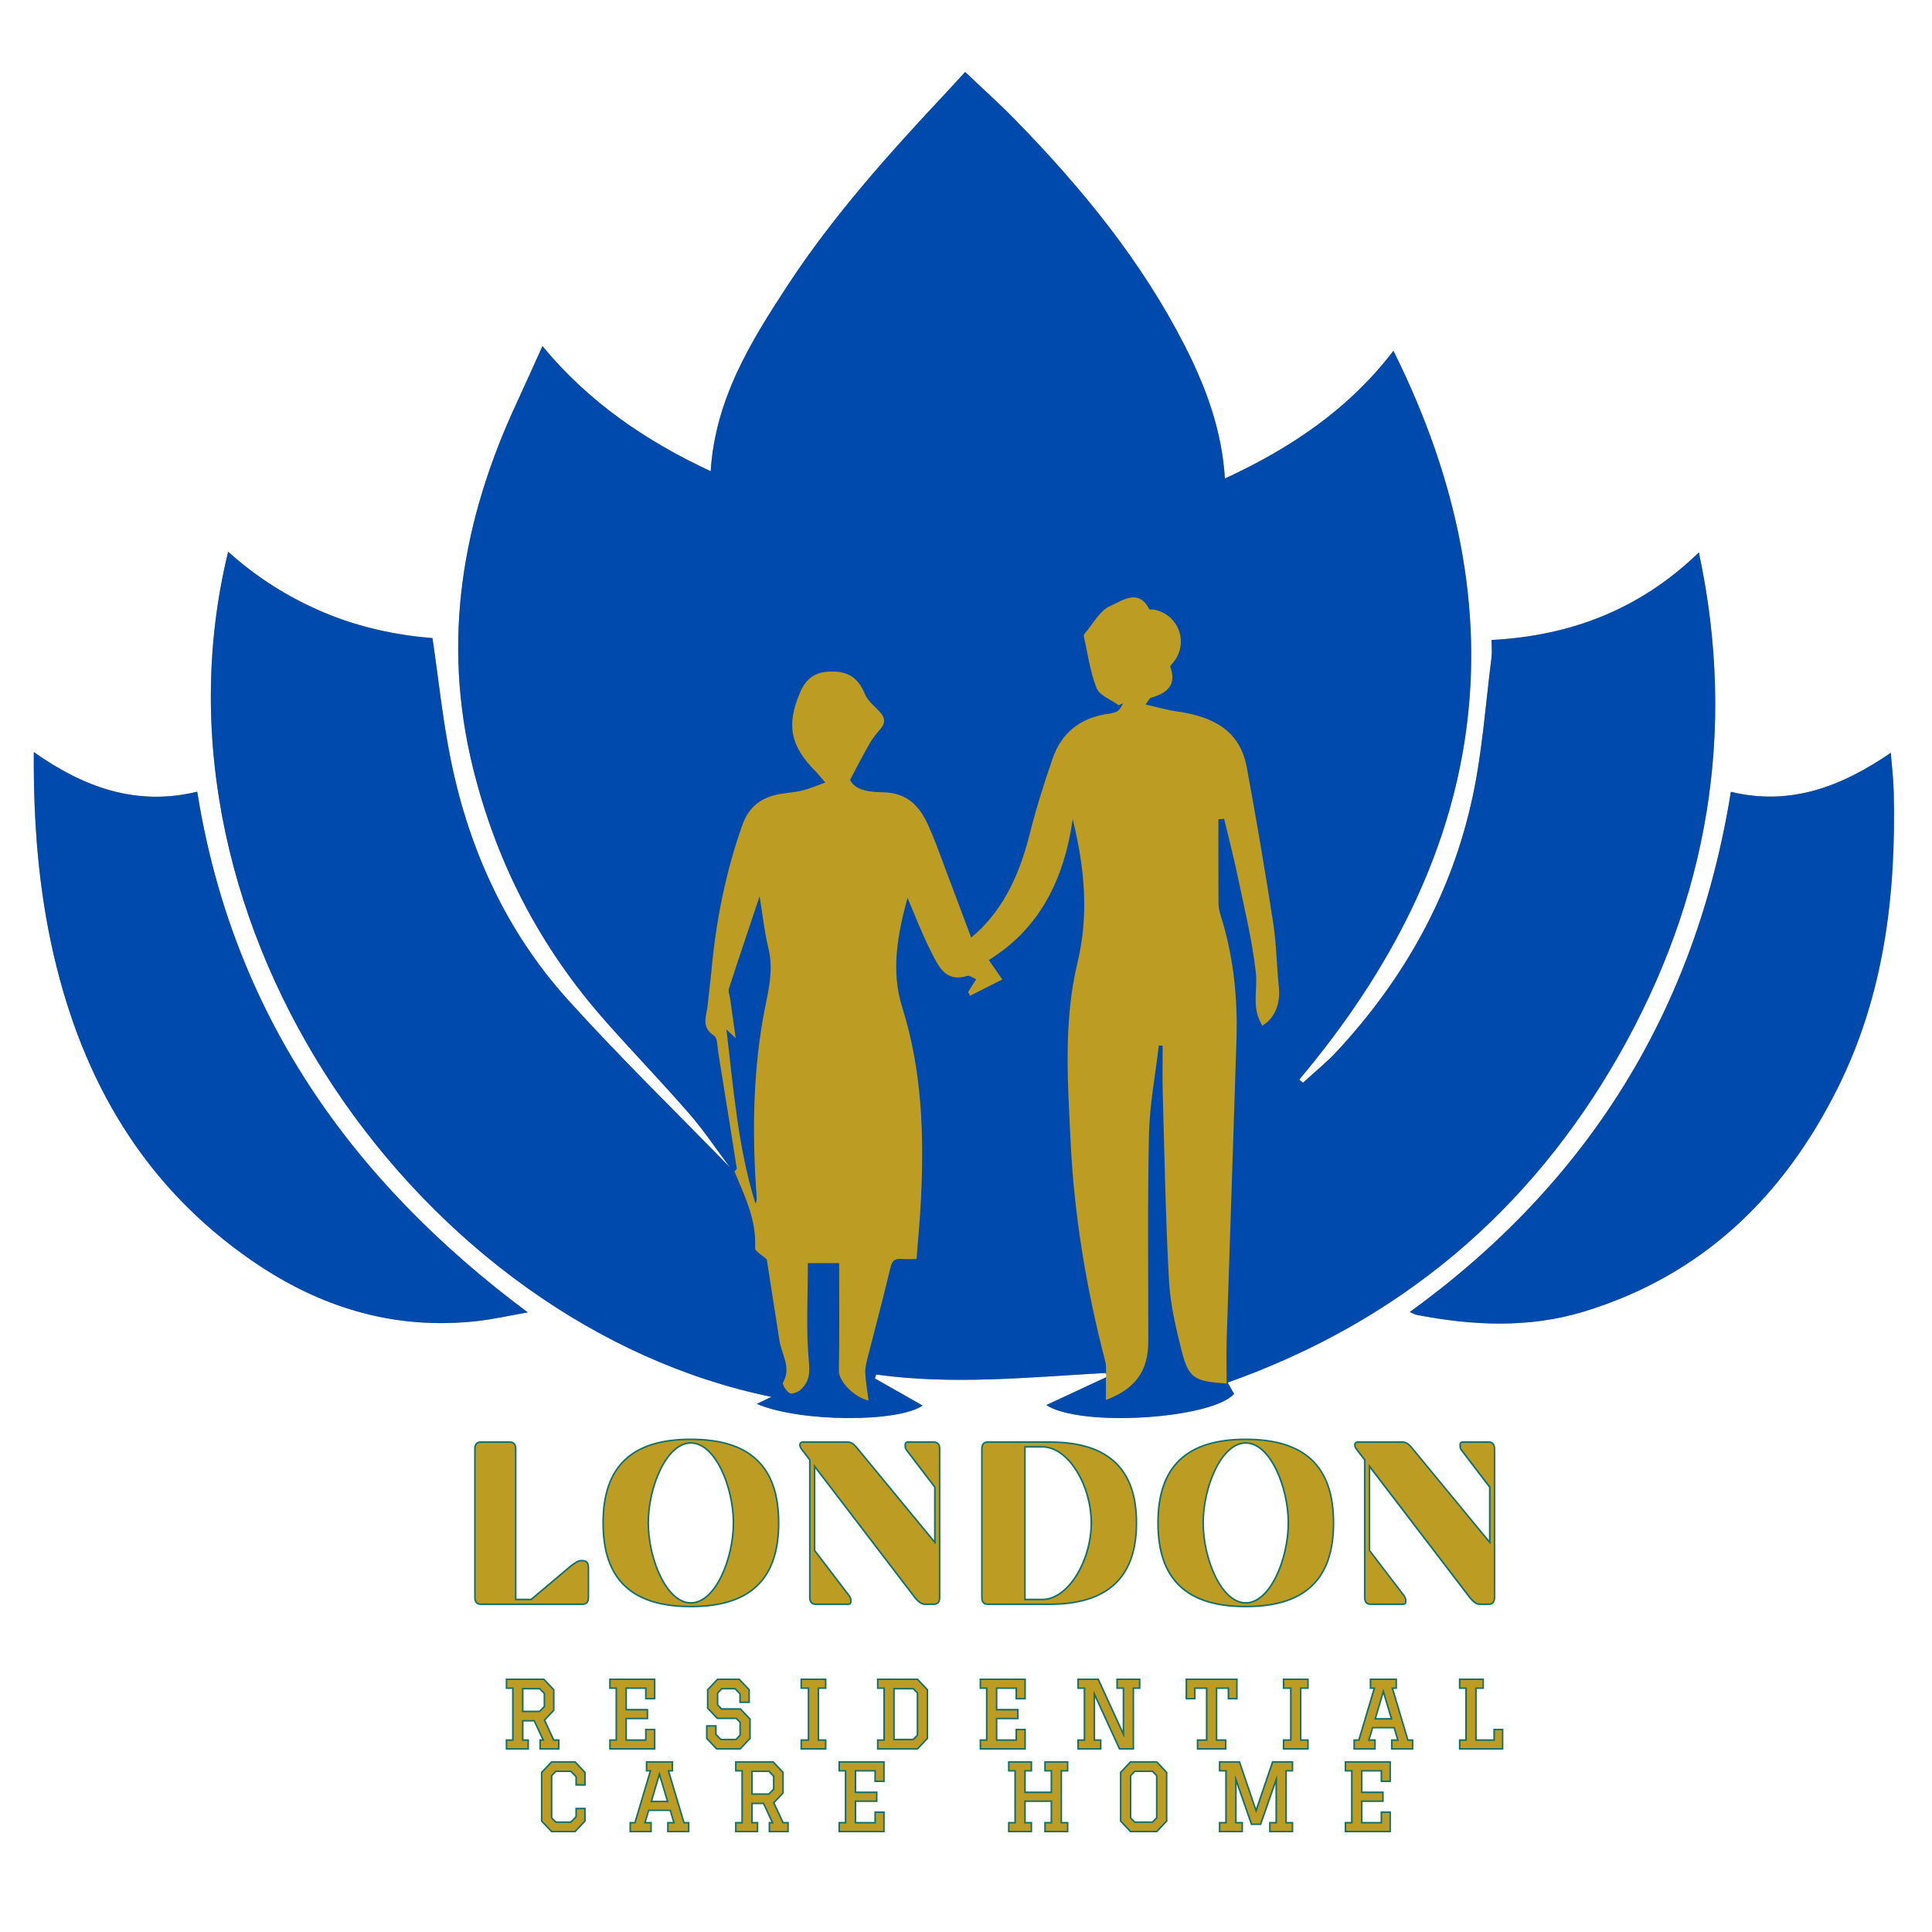 <svg xmlns="http://www.w3.org/2000/svg" xmlns:xlink="http://www.w3.org/1999/xlink" width="500" viewBox="0 0 375 375" height="500" preserveAspectRatio="xMidYMid meet"><defs><g></g><clipPath id="d58b01d604"><path d="M 6.359 13.965 L 368 13.965 L 368 276 L 6.359 276 Z M 6.359 13.965 " clip-rule="nonzero"></path></clipPath></defs><g clip-path="url(#d58b01d604)"><path fill="#bc9c22" d="M 356.711 211.152 C 346.207 232.227 330.477 247.508 307.566 254.539 C 296.793 257.844 285.875 257.324 274.957 255.211 C 274.539 255.129 274.156 254.879 273.648 254.66 C 308.336 229.516 329.164 195.957 335.961 153.691 C 347.516 156.477 357.422 152.688 367 146.117 C 367.211 148.812 367.52 151.289 367.574 153.773 C 368.039 173.668 365.723 193.074 356.711 211.152 Z M 38.281 153.668 C 26.508 156.52 16.336 152.875 6.562 145.98 C 6.473 159.551 7.469 172.586 10.438 185.402 C 16.078 209.766 27.887 230.168 48.836 244.652 C 62.043 253.781 76.484 258.211 92.586 256.422 C 95.699 256.078 98.773 255.375 102.438 254.734 C 67.762 228.887 45.074 196.277 38.281 153.668 Z M 329.75 107.227 C 318.41 118.215 304.977 123.418 289.512 124.219 C 289.512 125.52 289.629 126.625 289.492 127.695 C 288.348 136.664 287.734 145.75 285.852 154.562 C 281.82 173.461 272.66 189.848 259.547 204.004 C 257.504 206.211 255.133 208.109 252.918 210.148 C 252.668 209.953 252.422 209.758 252.172 209.559 C 288.555 166.383 296.059 119.512 270.465 68.086 C 261.801 79.43 250.555 86.957 237.754 92.883 C 237.168 83.48 234.062 75.145 229.965 67.105 C 221.555 50.617 209.973 36.504 197.141 23.34 C 193.977 20.094 190.586 17.062 187.332 13.965 C 186.156 15.246 184.867 16.676 183.551 18.078 C 172.516 29.855 161.75 41.859 152.875 55.398 C 145.684 66.367 138.812 77.504 137.945 91.465 C 125.297 85.574 114.207 77.988 105.289 67.176 C 103.547 71.023 101.961 74.605 100.309 78.156 C 89.727 100.879 85.68 124.305 91.82 149.109 C 96.387 167.555 104.832 183.832 117.359 198.027 C 122.758 204.141 128.434 210.012 133.781 216.164 C 136.637 219.453 139.066 223.109 141.688 226.602 C 131.156 215.758 120.293 205.215 110.184 193.996 C 98.281 180.785 91.066 164.977 87.523 147.602 C 85.941 139.852 85.137 131.941 83.945 123.859 C 77.055 123.301 69.867 121.816 63 118.934 C 56.129 116.051 49.902 112.145 44.285 107.09 C 26.461 180.125 82.199 257.316 149.738 271.129 C 148.629 271.66 147.902 272.012 146.902 272.496 C 155.316 276.078 174.277 276.141 179.078 272.816 C 175.961 271.047 172.887 269.301 169.816 267.555 C 169.898 267.301 169.977 267.047 170.059 266.793 C 184.867 268.848 199.59 267.34 214.379 266.5 L 214.746 266.84 L 214.66 267.336 C 210.699 269.18 207.066 270.871 203.09 272.723 C 209.906 277.137 235.359 275.344 239.523 270.551 C 239.117 269.82 238.699 269.07 238.297 268.348 C 271.582 256.543 296.922 235.172 314.18 204.891 C 331.441 174.605 337.172 142.012 329.75 107.227 Z M 329.75 107.227 " fill-opacity="1" fill-rule="nonzero"></path><path fill="#004aad" d="M 141.688 226.602 C 139.066 223.109 136.637 219.453 133.781 216.164 C 128.434 210.012 122.758 204.141 117.359 198.027 C 104.832 183.832 96.387 167.555 91.82 149.109 C 85.68 124.305 89.727 100.879 100.309 78.156 C 101.961 74.605 103.547 71.023 105.289 67.176 C 114.207 77.988 125.297 85.574 137.945 91.465 C 138.812 77.504 145.684 66.367 152.875 55.398 C 161.75 41.859 172.516 29.855 183.551 18.078 C 184.867 16.676 186.156 15.246 187.332 13.965 C 190.586 17.062 193.977 20.094 197.141 23.34 C 209.973 36.504 221.555 50.617 229.965 67.105 C 234.062 75.145 237.168 83.48 237.754 92.883 C 250.555 86.957 261.801 79.43 270.465 68.086 C 296.059 119.512 288.555 166.383 252.172 209.559 C 252.422 209.758 252.668 209.953 252.918 210.148 C 255.133 208.109 257.504 206.211 259.547 204.004 C 272.66 189.848 281.82 173.461 285.852 154.562 C 287.734 145.75 288.348 136.664 289.492 127.695 C 289.629 126.625 289.512 125.52 289.512 124.219 C 304.977 123.418 318.41 118.215 329.75 107.227 C 337.172 142.012 331.441 174.605 314.18 204.891 C 296.922 235.172 271.582 256.543 238.297 268.348 C 238.699 269.07 239.117 269.82 239.523 270.551 C 235.359 275.344 209.906 277.137 203.09 272.723 C 207.066 270.871 210.699 269.18 214.66 267.336 C 214.66 269.023 214.66 270.34 214.66 271.738 C 220.426 269.547 222.875 266.094 222.879 260.359 C 222.895 246.969 222.715 233.574 223.012 220.191 C 223.141 214.418 224.258 208.668 224.926 202.91 C 225.176 202.934 225.426 202.957 225.672 202.98 C 225.672 206.035 225.602 209.094 225.688 212.145 C 226.027 224.234 226.234 236.332 226.887 248.41 C 227.137 253.02 228.199 257.637 229.344 262.137 C 230.707 267.512 231.785 268.125 238.09 268.543 C 238.09 265.609 238.008 262.688 238.102 259.777 C 238.719 240.434 239.402 221.09 240 201.746 C 240.258 193.465 239.379 185.305 236.832 177.371 C 236.586 176.598 236.512 175.742 236.504 174.926 C 236.477 169.621 236.492 164.316 236.492 159.012 C 236.859 158.984 237.23 158.957 237.602 158.926 C 238.484 162.633 239.449 166.324 240.227 170.055 C 241.523 176.285 243.062 182.504 243.762 188.809 C 244.09 191.773 243.117 194.902 244.414 197.867 C 244.59 198.277 244.793 198.676 244.988 199.086 C 247.414 197.727 248.559 194.824 248.227 191.633 C 247.793 187.461 247.762 183.234 247.121 179.102 C 245.555 169.02 243.848 158.961 241.996 148.934 C 240.621 141.488 235.055 139.023 228.352 138.074 C 226.453 137.801 224.598 137.25 222.344 136.746 C 222.973 135.934 223.133 135.504 223.391 135.43 C 226.488 134.555 228.453 133.027 227.152 129.402 C 227.09 129.23 227.48 128.875 227.688 128.629 C 230.812 124.883 228.863 119.332 224.074 118.348 C 223.73 118.277 223.148 118.383 223.059 118.211 C 220.918 114.074 217.684 116.711 215.543 117.605 C 213.48 118.465 212.164 121.109 210.535 122.98 C 210.422 123.105 210.332 123.336 210.367 123.488 C 211.133 126.871 211.578 130.387 212.852 133.57 C 213.43 135.016 215.656 135.801 217.137 136.887 C 217.434 136.762 217.734 136.641 218.035 136.516 C 217.656 137.043 217.391 137.766 216.879 138.043 C 216.188 138.426 215.316 138.516 214.508 138.652 C 209.441 139.516 205.98 142.422 204.324 147.191 C 202.625 152.09 201.07 157.059 199.812 162.086 C 197.633 170.809 193.996 177.484 188.504 181.984 C 186.207 175.863 183.93 169.758 181.629 163.664 C 181.211 162.555 180.723 161.469 180.25 160.383 C 178.574 156.531 176.184 153.895 171.473 153.785 C 169.012 153.727 166.09 153.555 164.988 151.383 C 166.445 148.652 167.59 146.395 168.852 144.203 C 169.434 143.195 170.223 142.301 170.965 141.391 C 172.227 139.848 171.406 138.777 170.27 137.652 C 169.379 136.773 168.359 135.859 167.898 134.75 C 166.695 131.867 165.035 130.488 161.98 130.359 C 158.555 130.215 156.57 131.418 155.289 134.414 C 152.586 140.73 153.391 144.766 158.336 149.754 C 158.836 150.262 159.273 150.832 160.188 151.895 C 158.465 152.504 157.129 153.094 155.734 153.438 C 154.32 153.789 152.844 153.859 151.406 154.117 C 147.852 154.754 145.402 156.449 144.09 160.141 C 140.848 169.25 139.008 178.613 138.113 188.199 C 137.902 190.477 137.582 192.742 137.375 195.02 C 137.191 197.098 135.938 199.297 138.574 201.004 C 139.285 201.461 139.23 203.188 139.422 204.352 C 140.641 211.82 141.832 219.297 143.004 226.773 C 143.027 226.945 142.715 227.172 142.559 227.375 C 142.27 227.117 141.977 226.859 141.688 226.602 Z M 110.184 193.996 C 98.281 180.785 91.066 164.977 87.523 147.602 C 85.941 139.852 85.137 131.941 83.945 123.859 C 77.055 123.301 69.867 121.816 63 118.934 C 56.129 116.051 49.902 112.145 44.285 107.09 C 26.461 180.125 82.199 257.316 149.738 271.129 C 148.629 271.66 147.902 272.012 146.902 272.496 C 155.316 276.078 174.277 276.141 179.078 272.816 C 175.961 271.047 172.887 269.301 169.816 267.555 C 169.898 267.301 169.977 267.047 170.059 266.793 C 184.973 268.859 199.801 267.316 214.695 266.484 C 214.645 265.508 214.711 264.934 214.574 264.414 C 210.918 250.395 208.512 236.164 207.809 221.688 C 207.242 210.055 206.391 198.324 209.133 186.883 C 211.352 177.621 210.582 168.672 208.215 159.012 C 206.504 170.84 201.742 180.258 191.93 186.344 C 192.871 187.695 193.617 188.773 194.551 190.117 C 192.227 191.289 190.262 192.281 188.293 193.277 C 188.168 193.031 188.047 192.789 187.922 192.547 C 188.418 191.754 188.914 190.961 189.469 190.07 C 188.77 189.781 188.18 189.289 187.781 189.414 C 183.449 190.766 182.125 187.441 180.711 184.695 C 178.988 181.344 177.664 177.789 176.141 174.262 C 174.266 181.262 172.855 188.32 175.121 195.512 C 178.957 207.691 179.375 220.184 178.762 232.777 C 178.574 236.598 178.199 240.406 177.898 244.371 C 176.746 244.371 175.832 244.43 174.93 244.355 C 173.562 244.246 173.121 244.816 172.801 246.168 C 171.426 252.016 169.848 257.816 168.375 263.641 C 168.141 264.578 167.895 265.562 167.945 266.512 C 168.039 268.25 168.348 269.973 168.586 271.84 C 165.57 271.16 162.793 267.902 162.824 266.16 C 162.953 259.203 162.879 252.246 162.879 245.168 C 160.703 245.168 158.914 245.168 156.809 245.168 C 156.809 251.711 156.406 258.145 157.02 264.48 C 157.246 266.824 156.93 268.27 155.488 269.668 C 154.965 270.176 153.812 270.652 153.301 270.406 C 152.648 270.094 151.785 268.715 151.992 268.344 C 153.641 265.414 151.707 262.898 151.293 260.227 C 150.457 254.836 149.609 249.449 148.832 244.457 C 147.961 243.633 146.52 242.879 146.559 242.207 C 146.859 236.785 144.539 232.137 142.559 227.375 C 142.27 227.117 141.977 226.859 141.688 226.602 C 131.156 215.758 120.293 205.215 110.184 193.996 Z M 274.957 255.211 C 285.875 257.324 296.793 257.844 307.566 254.539 C 330.477 247.508 346.207 232.227 356.711 211.152 C 365.723 193.074 368.039 173.668 367.574 153.773 C 367.52 151.289 367.211 148.812 367 146.117 C 357.422 152.688 347.516 156.477 335.961 153.691 C 329.164 195.957 308.336 229.516 273.648 254.66 C 274.156 254.879 274.539 255.129 274.957 255.211 Z M 10.438 185.402 C 16.078 209.766 27.887 230.168 48.836 244.652 C 62.043 253.781 76.484 258.211 92.586 256.422 C 95.699 256.078 98.773 255.375 102.438 254.734 C 67.762 228.887 45.074 196.277 38.281 153.668 C 26.508 156.52 16.336 152.875 6.562 145.98 C 6.473 159.551 7.469 172.586 10.438 185.402 Z M 141.5 191.84 C 141.301 192.457 141.641 193.25 141.738 193.961 C 142.055 196.234 142.375 198.508 142.793 201.5 C 141.773 200.547 141.453 200.246 140.996 199.82 C 142.383 211.328 143.227 222.711 146.648 233.656 C 146.863 233.172 146.891 232.715 146.859 232.266 C 146.02 220.812 146.098 209.395 148.031 198.039 C 148.824 193.387 150.336 188.832 149.133 183.977 C 148.371 180.891 148.051 177.695 147.438 173.98 C 145.355 180.195 143.379 186.004 141.5 191.84 Z M 141.5 191.84 " fill-opacity="1" fill-rule="evenodd"></path></g><path stroke-linecap="butt" transform="matrix(0.802, 0, 0, 0.802, 80.112, 283.964)" fill="none" stroke-linejoin="miter" d="M 42.324 25.283 C 42.324 24.387 41.998 23.831 41.102 23.831 L 40.781 23.831 C 39.992 23.831 39.056 24.562 38.272 25.176 L 28.726 33.226 L 24.728 33.226 L 24.728 -3.433 C 24.728 -4.314 24.387 -4.87 23.505 -4.87 L 16.458 -4.87 C 15.562 -4.87 15.236 -4.314 15.236 -3.433 L 15.236 32.564 C 15.236 33.445 15.562 34.001 16.458 34.001 L 41.102 34.001 C 41.998 34.001 42.324 33.445 42.324 32.564 Z M 67.309 -5.532 C 53.044 -5.532 46.265 1.014 46.265 14.505 C 46.265 28.01 53.044 34.556 67.309 34.556 C 81.584 34.556 88.364 28.01 88.364 14.505 C 88.364 1.014 81.584 -5.532 67.309 -5.532 Z M 67.309 -5.03 C 73.422 -5.03 77.8 5.84 77.8 14.505 C 77.8 23.169 73.422 34.054 67.309 34.054 C 61.207 34.054 56.814 23.169 56.814 14.505 C 56.814 5.84 61.207 -5.03 67.309 -5.03 Z M 94.403 -4.87 C 94.12 -4.87 93.901 -4.704 93.901 -4.49 L 93.901 -4.368 C 93.901 -4.149 93.955 -3.866 94.281 -3.433 L 96.288 -0.813 L 96.288 32.564 C 96.288 33.445 96.614 34.001 97.505 34.001 L 105.454 34.001 C 105.722 34.001 105.834 33.835 105.834 33.606 L 105.834 33.333 C 105.834 32.944 105.775 32.725 105.454 32.223 L 97.062 21.231 L 97.062 0.244 L 121.774 32.564 C 122.549 33.499 123.265 34.001 124 34.001 L 126.099 34.001 C 126.995 34.001 127.322 33.445 127.322 32.564 L 127.322 -3.433 C 127.322 -4.314 126.995 -4.87 126.099 -4.87 L 119.768 -4.87 C 119.5 -4.87 119.388 -4.704 119.388 -4.49 L 119.388 -4.202 C 119.388 -3.813 119.388 -3.54 119.768 -3.092 L 126.547 5.787 L 126.547 19.614 L 126.44 19.614 L 107.227 -3.701 C 106.496 -4.543 106.009 -4.87 105.166 -4.87 Z M 137.929 32.564 C 137.929 33.445 138.251 34.001 139.147 34.001 L 154.143 34.001 C 167.628 34.001 174.963 28.01 174.963 14.505 C 174.963 1.014 167.628 -4.87 154.143 -4.87 L 139.147 -4.87 C 138.251 -4.87 137.929 -4.314 137.929 -3.433 Z M 147.972 -4.095 L 152.365 -4.095 C 158.803 -4.095 164.404 5.339 164.404 14.505 C 164.404 23.671 158.803 33.226 152.365 33.226 L 147.972 33.226 Z M 201.599 -5.532 C 187.339 -5.532 180.559 1.014 180.559 14.505 C 180.559 28.01 187.339 34.556 201.599 34.556 C 215.874 34.556 222.654 28.01 222.654 14.505 C 222.654 1.014 215.874 -5.532 201.599 -5.532 Z M 201.599 -5.03 C 207.716 -5.03 212.095 5.84 212.095 14.505 C 212.095 23.169 207.716 34.054 201.599 34.054 C 195.501 34.054 191.108 23.169 191.108 14.505 C 191.108 5.84 195.501 -5.03 201.599 -5.03 Z M 228.698 -4.87 C 228.41 -4.87 228.196 -4.704 228.196 -4.49 L 228.196 -4.368 C 228.196 -4.149 228.25 -3.866 228.576 -3.433 L 230.582 -0.813 L 230.582 32.564 C 230.582 33.445 230.904 34.001 231.8 34.001 L 239.744 34.001 C 240.016 34.001 240.123 33.835 240.123 33.606 L 240.123 33.333 C 240.123 32.944 240.07 32.725 239.744 32.223 L 231.352 21.231 L 231.352 0.244 L 256.069 32.564 C 256.838 33.499 257.559 34.001 258.29 34.001 L 260.394 34.001 C 261.285 34.001 261.611 33.445 261.611 32.564 L 261.611 -3.433 C 261.611 -4.314 261.285 -4.87 260.394 -4.87 L 254.062 -4.87 C 253.79 -4.87 253.682 -4.704 253.682 -4.49 L 253.682 -4.202 C 253.682 -3.813 253.682 -3.54 254.062 -3.092 L 260.842 5.787 L 260.842 19.614 L 260.73 19.614 L 241.521 -3.701 C 240.791 -4.543 240.299 -4.87 239.461 -4.87 Z M 228.698 -4.87 " stroke="#12706d" stroke-width="0.764" stroke-opacity="1" stroke-miterlimit="4"></path><path stroke-linecap="butt" transform="matrix(0.802, 0, 0, 0.802, 80.112, 283.964)" fill="none" stroke-linejoin="miter" d="M 22.882 52.547 L 31.654 52.547 L 33.938 54.962 L 33.938 59.789 L 31.654 62.195 L 34.001 67.245 L 35.141 67.245 L 35.141 68.999 L 31.02 68.999 L 31.02 67.245 L 31.878 67.245 L 29.53 62.195 L 26.433 62.195 L 26.433 67.245 L 27.752 67.245 L 27.752 68.999 L 22.882 68.999 L 22.882 67.245 L 24.416 67.245 L 24.416 54.3 L 22.882 54.3 Z M 26.433 54.432 L 26.433 60.31 L 30.777 60.31 L 32.053 59.015 L 32.053 55.727 L 30.796 54.432 Z M 47.916 52.547 L 58.358 52.547 L 58.358 56.847 L 56.604 56.847 L 56.604 54.3 L 51.466 54.3 L 51.466 59.896 L 56.604 59.896 L 56.604 61.649 L 51.466 61.649 L 51.466 67.245 L 56.604 67.245 L 56.604 64.698 L 58.358 64.698 L 58.358 68.999 L 47.916 68.999 L 47.916 67.245 L 49.45 67.245 L 49.45 54.3 L 47.916 54.3 Z M 81.224 57.724 L 79.402 57.724 L 79.402 55.79 L 78.082 54.432 L 74.732 54.432 L 73.587 55.591 L 73.587 58.625 L 74.659 59.716 L 79.222 59.716 L 81.443 62.049 L 81.443 66.583 L 79.159 68.999 L 73.631 68.999 L 71.352 66.583 L 71.352 63.822 L 73.173 63.822 L 73.173 65.755 L 74.508 67.114 L 78.302 67.114 L 79.422 65.95 L 79.422 62.677 L 78.365 61.611 L 73.801 61.611 L 71.571 59.258 L 71.571 54.962 L 73.85 52.547 L 78.94 52.547 L 81.224 54.962 Z M 94.213 67.245 L 95.966 67.245 L 95.966 54.3 L 94.213 54.3 L 94.213 52.547 L 99.741 52.547 L 99.741 54.3 L 97.983 54.3 L 97.983 67.245 L 99.741 67.245 L 99.741 68.999 L 94.213 68.999 Z M 112.73 52.547 L 122.081 52.547 L 124.36 54.962 L 124.36 66.583 L 122.081 68.999 L 112.73 68.999 L 112.73 67.245 L 114.264 67.245 L 114.264 54.3 L 112.73 54.3 Z M 116.285 67.114 L 121.2 67.114 L 122.339 65.95 L 122.339 55.591 L 121.224 54.432 L 116.285 54.432 Z M 137.569 52.547 L 148.011 52.547 L 148.011 56.847 L 146.257 56.847 L 146.257 54.3 L 141.119 54.3 L 141.119 59.896 L 146.257 59.896 L 146.257 61.649 L 141.119 61.649 L 141.119 67.245 L 146.257 67.245 L 146.257 64.698 L 148.011 64.698 L 148.011 68.999 L 137.569 68.999 L 137.569 67.245 L 139.103 67.245 L 139.103 54.3 L 137.569 54.3 Z M 164.774 67.245 L 166.309 67.245 L 166.309 68.999 L 161.224 68.999 L 161.224 67.245 L 162.753 67.245 L 162.753 54.3 L 161.224 54.3 L 161.224 52.547 L 165.787 52.547 L 172.192 66.52 L 172.192 54.3 L 170.653 54.3 L 170.653 52.547 L 175.742 52.547 L 175.742 54.3 L 174.213 54.3 L 174.213 68.999 L 171.179 68.999 L 164.774 55.045 Z M 196.544 68.999 L 190.139 68.999 L 190.139 67.245 L 192.331 67.245 L 192.331 54.3 L 189.082 54.3 L 189.082 56.847 L 187.417 56.847 L 187.417 52.547 L 199.266 52.547 L 199.266 56.847 L 197.596 56.847 L 197.596 54.3 L 194.347 54.3 L 194.347 67.245 L 196.544 67.245 Z M 210.94 67.245 L 212.694 67.245 L 212.694 54.3 L 210.94 54.3 L 210.94 52.547 L 216.468 52.547 L 216.468 54.3 L 214.71 54.3 L 214.71 67.245 L 216.468 67.245 L 216.468 68.999 L 210.94 68.999 Z M 231.98 52.547 L 237.839 52.547 L 237.839 54.3 L 236.831 54.3 L 240.693 67.245 L 241.789 67.245 L 241.789 68.999 L 237.133 68.999 L 237.133 67.245 L 238.672 67.245 L 237.664 63.87 L 232.156 63.87 L 231.147 67.245 L 232.686 67.245 L 232.686 68.999 L 228.03 68.999 L 228.03 67.245 L 229.126 67.245 L 232.988 54.3 L 231.98 54.3 Z M 234.898 54.626 L 232.686 62.112 L 237.133 62.112 Z M 253.57 52.547 L 258.879 52.547 L 258.879 54.3 L 257.126 54.3 L 257.126 67.245 L 261.908 67.245 L 261.908 64.698 L 263.574 64.698 L 263.574 68.999 L 253.57 68.999 L 253.57 67.245 L 255.105 67.245 L 255.105 54.3 L 253.57 54.3 Z M 253.57 52.547 " stroke="#12706d" stroke-width="0.764" stroke-opacity="1" stroke-miterlimit="4"></path><path stroke-linecap="butt" transform="matrix(0.802, 0, 0, 0.802, 80.112, 283.964)" fill="none" stroke-linejoin="miter" d="M 39.733 83.819 L 41.487 83.819 L 41.487 86.586 L 39.207 89.001 L 33.68 89.001 L 31.395 86.586 L 31.395 74.96 L 33.68 72.544 L 39.207 72.544 L 41.487 74.96 L 41.487 77.726 L 39.733 77.726 L 39.733 75.861 L 38.35 74.429 L 34.556 74.429 L 33.417 75.593 L 33.417 85.952 L 34.532 87.116 L 38.331 87.116 L 39.733 85.689 Z M 56.784 72.544 L 62.639 72.544 L 62.639 74.303 L 61.63 74.303 L 65.493 87.243 L 66.593 87.243 L 66.593 89.001 L 61.937 89.001 L 61.937 87.243 L 63.471 87.243 L 62.468 83.868 L 56.955 83.868 L 55.947 87.243 L 57.486 87.243 L 57.486 89.001 L 52.83 89.001 L 52.83 87.243 L 53.93 87.243 L 57.793 74.303 L 56.784 74.303 Z M 59.697 74.629 L 57.486 82.11 L 61.937 82.11 Z M 78.375 72.544 L 87.146 72.544 L 89.43 74.96 L 89.43 79.787 L 87.146 82.197 L 89.494 87.243 L 90.633 87.243 L 90.633 89.001 L 86.508 89.001 L 86.508 87.243 L 87.365 87.243 L 85.023 82.197 L 81.925 82.197 L 81.925 87.243 L 83.245 87.243 L 83.245 89.001 L 78.375 89.001 L 78.375 87.243 L 79.904 87.243 L 79.904 74.303 L 78.375 74.303 Z M 81.925 74.429 L 81.925 80.313 L 86.269 80.313 L 87.546 79.017 L 87.546 75.725 L 86.289 74.429 Z M 103.408 72.544 L 113.85 72.544 L 113.85 76.845 L 112.097 76.845 L 112.097 74.303 L 106.959 74.303 L 106.959 79.894 L 112.097 79.894 L 112.097 81.652 L 106.959 81.652 L 106.959 87.243 L 112.097 87.243 L 112.097 84.701 L 113.85 84.701 L 113.85 89.001 L 103.408 89.001 L 103.408 87.243 L 104.942 87.243 L 104.942 74.303 L 103.408 74.303 Z M 144.441 72.544 L 149.53 72.544 L 149.53 74.303 L 147.991 74.303 L 147.991 79.894 L 154.751 79.894 L 154.751 74.303 L 153.212 74.303 L 153.212 72.544 L 158.302 72.544 L 158.302 74.303 L 156.772 74.303 L 156.772 87.243 L 158.302 87.243 L 158.302 89.001 L 153.212 89.001 L 153.212 87.243 L 154.751 87.243 L 154.751 81.652 L 147.991 81.652 L 147.991 87.243 L 149.53 87.243 L 149.53 89.001 L 144.441 89.001 L 144.441 87.243 L 145.97 87.243 L 145.97 74.303 L 144.441 74.303 Z M 173.794 89.001 L 171.515 86.586 L 171.515 74.96 L 173.794 72.544 L 179.985 72.544 L 182.264 74.96 L 182.264 86.586 L 179.985 89.001 Z M 174.647 87.116 L 179.103 87.116 L 180.248 85.952 L 180.248 75.593 L 179.127 74.429 L 174.676 74.429 L 173.536 75.593 L 173.536 85.952 Z M 195.472 72.544 L 199.948 72.544 L 204.093 84.74 L 208.242 72.544 L 212.718 72.544 L 212.718 74.303 L 211.179 74.303 L 211.179 87.243 L 212.718 87.243 L 212.718 89.001 L 207.629 89.001 L 207.629 87.243 L 209.168 87.243 L 209.168 75.467 L 205.062 87.243 L 203.128 87.243 L 199.028 75.467 L 199.028 87.243 L 200.562 87.243 L 200.562 89.001 L 195.472 89.001 L 195.472 87.243 L 197.006 87.243 L 197.006 74.303 L 195.472 74.303 Z M 225.926 72.544 L 236.368 72.544 L 236.368 76.845 L 234.615 76.845 L 234.615 74.303 L 229.477 74.303 L 229.477 79.894 L 234.615 79.894 L 234.615 81.652 L 229.477 81.652 L 229.477 87.243 L 234.615 87.243 L 234.615 84.701 L 236.368 84.701 L 236.368 89.001 L 225.926 89.001 L 225.926 87.243 L 227.461 87.243 L 227.461 74.303 L 225.926 74.303 Z M 225.926 72.544 " stroke="#12706d" stroke-width="0.764" stroke-opacity="1" stroke-miterlimit="4"></path><g fill="#bc9c22" fill-opacity="1"><g transform="translate(88.321, 311.234)"><g><path d="M 25.742 -6.992 C 25.742 -7.703 25.477 -8.152 24.762 -8.152 L 24.496 -8.152 C 23.871 -8.152 23.113 -7.57 22.492 -7.082 L 14.832 -0.625 L 11.625 -0.625 L 11.625 -30.02 C 11.625 -30.73 11.355 -31.176 10.645 -31.176 L 4.988 -31.176 C 4.277 -31.176 4.008 -30.73 4.008 -30.02 L 4.008 -1.156 C 4.008 -0.445 4.277 0 4.988 0 L 24.762 0 C 25.477 0 25.742 -0.445 25.742 -1.156 Z M 25.742 -6.992 "></path></g></g></g><g fill="#bc9c22" fill-opacity="1"><g transform="translate(115.437, 311.234)"><g><path d="M 18.66 -31.711 C 7.215 -31.711 1.781 -26.457 1.781 -15.633 C 1.781 -4.809 7.215 0.445 18.66 0.445 C 30.109 0.445 35.543 -4.809 35.543 -15.633 C 35.543 -26.457 30.109 -31.711 18.66 -31.711 Z M 18.66 -31.309 C 23.559 -31.309 27.078 -22.582 27.078 -15.633 C 27.078 -8.684 23.559 0.043 18.66 0.043 C 13.762 0.043 10.242 -8.684 10.242 -15.633 C 10.242 -22.582 13.762 -31.309 18.66 -31.309 Z M 18.66 -31.309 "></path></g></g></g><g fill="#bc9c22" fill-opacity="1"><g transform="translate(153.24, 311.234)"><g><path d="M 2.582 -31.176 C 2.359 -31.176 2.184 -31.043 2.184 -30.863 L 2.184 -30.777 C 2.184 -30.598 2.227 -30.375 2.492 -30.02 L 4.098 -27.926 L 4.098 -1.156 C 4.098 -0.445 4.363 0 5.078 0 L 11.445 0 C 11.668 0 11.758 -0.133 11.758 -0.312 L 11.758 -0.535 C 11.758 -0.848 11.715 -1.023 11.445 -1.426 L 4.723 -10.242 L 4.723 -27.078 L 24.539 -1.156 C 25.164 -0.402 25.742 0 26.32 0 L 28.016 0 C 28.727 0 28.992 -0.445 28.992 -1.156 L 28.992 -30.02 C 28.992 -30.73 28.727 -31.176 28.016 -31.176 L 22.938 -31.176 C 22.715 -31.176 22.625 -31.043 22.625 -30.863 L 22.625 -30.641 C 22.625 -30.332 22.625 -30.109 22.938 -29.75 L 28.371 -22.625 L 28.371 -11.535 L 28.281 -11.535 L 12.871 -30.242 C 12.293 -30.91 11.891 -31.176 11.223 -31.176 Z M 2.582 -31.176 "></path></g></g></g><g fill="#bc9c22" fill-opacity="1"><g transform="translate(186.724, 311.234)"><g><path d="M 4.008 -1.156 C 4.008 -0.445 4.277 0 4.988 0 L 17.012 0 C 27.836 0 33.715 -4.809 33.715 -15.633 C 33.715 -26.457 27.836 -31.176 17.012 -31.176 L 4.988 -31.176 C 4.277 -31.176 4.008 -30.73 4.008 -30.02 Z M 12.07 -30.555 L 15.59 -30.555 C 20.754 -30.555 25.254 -22.98 25.254 -15.633 C 25.254 -8.285 20.754 -0.625 15.59 -0.625 L 12.07 -0.625 Z M 12.07 -30.555 "></path></g></g></g><g fill="#bc9c22" fill-opacity="1"><g transform="translate(223.147, 311.234)"><g><path d="M 18.66 -31.711 C 7.215 -31.711 1.781 -26.457 1.781 -15.633 C 1.781 -4.809 7.215 0.445 18.66 0.445 C 30.109 0.445 35.543 -4.809 35.543 -15.633 C 35.543 -26.457 30.109 -31.711 18.66 -31.711 Z M 18.66 -31.309 C 23.559 -31.309 27.078 -22.582 27.078 -15.633 C 27.078 -8.684 23.559 0.043 18.66 0.043 C 13.762 0.043 10.242 -8.684 10.242 -15.633 C 10.242 -22.582 13.762 -31.309 18.66 -31.309 Z M 18.66 -31.309 "></path></g></g></g><g fill="#bc9c22" fill-opacity="1"><g transform="translate(260.95, 311.234)"><g><path d="M 2.582 -31.176 C 2.359 -31.176 2.184 -31.043 2.184 -30.863 L 2.184 -30.777 C 2.184 -30.598 2.227 -30.375 2.492 -30.02 L 4.098 -27.926 L 4.098 -1.156 C 4.098 -0.445 4.363 0 5.078 0 L 11.445 0 C 11.668 0 11.758 -0.133 11.758 -0.312 L 11.758 -0.535 C 11.758 -0.848 11.715 -1.023 11.445 -1.426 L 4.723 -10.242 L 4.723 -27.078 L 24.539 -1.156 C 25.164 -0.402 25.742 0 26.32 0 L 28.016 0 C 28.727 0 28.992 -0.445 28.992 -1.156 L 28.992 -30.02 C 28.992 -30.73 28.727 -31.176 28.016 -31.176 L 22.938 -31.176 C 22.715 -31.176 22.625 -31.043 22.625 -30.863 L 22.625 -30.641 C 22.625 -30.332 22.625 -30.109 22.938 -29.75 L 28.371 -22.625 L 28.371 -11.535 L 28.281 -11.535 L 12.871 -30.242 C 12.293 -30.91 11.891 -31.176 11.223 -31.176 Z M 2.582 -31.176 "></path></g></g></g><g fill="#bc9c22" fill-opacity="1"><g transform="translate(83.107, 339.306)"><g></g></g></g><g fill="#bc9c22" fill-opacity="1"><g transform="translate(97.056, 339.306)"><g><path d="M 1.406 -13.203 L 8.438 -13.203 L 10.281 -11.266 L 10.281 -7.391 L 8.438 -5.453 L 10.328 -1.406 L 11.25 -1.406 L 11.25 0 L 7.938 0 L 7.938 -1.406 L 8.625 -1.406 L 6.734 -5.453 L 4.25 -5.453 L 4.25 -1.406 L 5.312 -1.406 L 5.312 0 L 1.406 0 L 1.406 -1.406 L 2.641 -1.406 L 2.641 -11.781 L 1.406 -11.781 Z M 4.25 -11.688 L 4.25 -6.969 L 7.734 -6.969 L 8.766 -8 L 8.766 -10.641 L 7.766 -11.688 Z M 4.25 -11.688 "></path></g></g></g><g fill="#bc9c22" fill-opacity="1"><g transform="translate(117.135, 339.306)"><g><path d="M 1.406 -13.203 L 9.781 -13.203 L 9.781 -9.75 L 8.375 -9.75 L 8.375 -11.781 L 4.25 -11.781 L 4.25 -7.297 L 8.375 -7.297 L 8.375 -5.891 L 4.25 -5.891 L 4.25 -1.406 L 8.375 -1.406 L 8.375 -3.453 L 9.781 -3.453 L 9.781 0 L 1.406 0 L 1.406 -1.406 L 2.641 -1.406 L 2.641 -11.781 L 1.406 -11.781 Z M 1.406 -13.203 "></path></g></g></g><g fill="#bc9c22" fill-opacity="1"><g transform="translate(136.105, 339.306)"><g><path d="M 9.156 -9.047 L 7.688 -9.047 L 7.688 -10.594 L 6.641 -11.688 L 3.938 -11.688 L 3.031 -10.75 L 3.031 -8.328 L 3.891 -7.438 L 7.547 -7.438 L 9.328 -5.578 L 9.328 -1.938 L 7.5 0 L 3.062 0 L 1.234 -1.938 L 1.234 -4.156 L 2.688 -4.156 L 2.688 -2.609 L 3.766 -1.516 L 6.812 -1.516 L 7.703 -2.453 L 7.703 -5.062 L 6.859 -5.922 L 3.203 -5.922 L 1.406 -7.812 L 1.406 -11.266 L 3.234 -13.203 L 7.312 -13.203 L 9.156 -11.266 Z M 9.156 -9.047 "></path></g></g></g><g fill="#bc9c22" fill-opacity="1"><g transform="translate(154.442, 339.306)"><g><path d="M 1.234 -1.406 L 2.641 -1.406 L 2.641 -11.781 L 1.234 -11.781 L 1.234 -13.203 L 5.672 -13.203 L 5.672 -11.781 L 4.25 -11.781 L 4.25 -1.406 L 5.672 -1.406 L 5.672 0 L 1.234 0 Z M 1.234 -1.406 "></path></g></g></g><g fill="#bc9c22" fill-opacity="1"><g transform="translate(169.12, 339.306)"><g><path d="M 1.406 -13.203 L 8.906 -13.203 L 10.734 -11.266 L 10.734 -1.938 L 8.906 0 L 1.406 0 L 1.406 -1.406 L 2.641 -1.406 L 2.641 -11.781 L 1.406 -11.781 Z M 4.25 -1.516 L 8.203 -1.516 L 9.109 -2.453 L 9.109 -10.75 L 8.219 -11.688 L 4.25 -11.688 Z M 4.25 -1.516 "></path></g></g></g><g fill="#bc9c22" fill-opacity="1"><g transform="translate(189.04, 339.306)"><g><path d="M 1.406 -13.203 L 9.781 -13.203 L 9.781 -9.75 L 8.375 -9.75 L 8.375 -11.781 L 4.25 -11.781 L 4.25 -7.297 L 8.375 -7.297 L 8.375 -5.891 L 4.25 -5.891 L 4.25 -1.406 L 8.375 -1.406 L 8.375 -3.453 L 9.781 -3.453 L 9.781 0 L 1.406 0 L 1.406 -1.406 L 2.641 -1.406 L 2.641 -11.781 L 1.406 -11.781 Z M 1.406 -13.203 "></path></g></g></g><g fill="#bc9c22" fill-opacity="1"><g transform="translate(208.011, 339.306)"><g><path d="M 4.25 -1.406 L 5.484 -1.406 L 5.484 0 L 1.406 0 L 1.406 -1.406 L 2.641 -1.406 L 2.641 -11.781 L 1.406 -11.781 L 1.406 -13.203 L 5.062 -13.203 L 10.203 -1.984 L 10.203 -11.781 L 8.969 -11.781 L 8.969 -13.203 L 13.047 -13.203 L 13.047 -11.781 L 11.828 -11.781 L 11.828 0 L 9.391 0 L 4.25 -11.188 Z M 4.25 -1.406 "></path></g></g></g><g fill="#bc9c22" fill-opacity="1"><g transform="translate(230.078, 339.306)"><g><path d="M 7.672 0 L 2.531 0 L 2.531 -1.406 L 4.297 -1.406 L 4.297 -11.781 L 1.688 -11.781 L 1.688 -9.75 L 0.359 -9.75 L 0.359 -13.203 L 9.859 -13.203 L 9.859 -9.75 L 8.516 -9.75 L 8.516 -11.781 L 5.906 -11.781 L 5.906 -1.406 L 7.672 -1.406 Z M 7.672 0 "></path></g></g></g><g fill="#bc9c22" fill-opacity="1"><g transform="translate(248.064, 339.306)"><g><path d="M 1.234 -1.406 L 2.641 -1.406 L 2.641 -11.781 L 1.234 -11.781 L 1.234 -13.203 L 5.672 -13.203 L 5.672 -11.781 L 4.25 -11.781 L 4.25 -1.406 L 5.672 -1.406 L 5.672 0 L 1.234 0 Z M 1.234 -1.406 "></path></g></g></g><g fill="#bc9c22" fill-opacity="1"><g transform="translate(262.741, 339.306)"><g><path d="M 3.438 -13.203 L 8.125 -13.203 L 8.125 -11.781 L 7.312 -11.781 L 10.422 -1.406 L 11.297 -1.406 L 11.297 0 L 7.562 0 L 7.562 -1.406 L 8.797 -1.406 L 7.984 -4.109 L 3.578 -4.109 L 2.766 -1.406 L 4 -1.406 L 4 0 L 0.266 0 L 0.266 -1.406 L 1.141 -1.406 L 4.234 -11.781 L 3.438 -11.781 Z M 5.766 -11.531 L 4 -5.531 L 7.562 -5.531 Z M 5.766 -11.531 "></path></g></g></g><g fill="#bc9c22" fill-opacity="1"><g transform="translate(282.081, 339.306)"><g><path d="M 1.406 -13.203 L 5.672 -13.203 L 5.672 -11.781 L 4.25 -11.781 L 4.25 -1.406 L 8.094 -1.406 L 8.094 -3.453 L 9.438 -3.453 L 9.438 0 L 1.406 0 L 1.406 -1.406 L 2.641 -1.406 L 2.641 -11.781 L 1.406 -11.781 Z M 1.406 -13.203 "></path></g></g></g><g fill="#bc9c22" fill-opacity="1"><g transform="translate(299.648, 339.306)"><g></g></g></g><g fill="#bc9c22" fill-opacity="1"><g transform="translate(103.886, 355.347)"><g><path d="M 8.094 -4.156 L 9.5 -4.156 L 9.5 -1.938 L 7.672 0 L 3.234 0 L 1.406 -1.938 L 1.406 -11.266 L 3.234 -13.203 L 7.672 -13.203 L 9.5 -11.266 L 9.5 -9.047 L 8.094 -9.047 L 8.094 -10.531 L 6.984 -11.688 L 3.938 -11.688 L 3.031 -10.75 L 3.031 -2.453 L 3.922 -1.516 L 6.969 -1.516 L 8.094 -2.656 Z M 8.094 -4.156 "></path></g></g></g><g fill="#bc9c22" fill-opacity="1"><g transform="translate(122.223, 355.347)"><g><path d="M 3.438 -13.203 L 8.125 -13.203 L 8.125 -11.781 L 7.312 -11.781 L 10.422 -1.406 L 11.297 -1.406 L 11.297 0 L 7.562 0 L 7.562 -1.406 L 8.797 -1.406 L 7.984 -4.109 L 3.578 -4.109 L 2.766 -1.406 L 4 -1.406 L 4 0 L 0.266 0 L 0.266 -1.406 L 1.141 -1.406 L 4.234 -11.781 L 3.438 -11.781 Z M 5.766 -11.531 L 4 -5.531 L 7.562 -5.531 Z M 5.766 -11.531 "></path></g></g></g><g fill="#bc9c22" fill-opacity="1"><g transform="translate(141.563, 355.347)"><g><path d="M 1.406 -13.203 L 8.438 -13.203 L 10.281 -11.266 L 10.281 -7.391 L 8.438 -5.453 L 10.328 -1.406 L 11.25 -1.406 L 11.25 0 L 7.938 0 L 7.938 -1.406 L 8.625 -1.406 L 6.734 -5.453 L 4.25 -5.453 L 4.25 -1.406 L 5.312 -1.406 L 5.312 0 L 1.406 0 L 1.406 -1.406 L 2.641 -1.406 L 2.641 -11.781 L 1.406 -11.781 Z M 4.25 -11.688 L 4.25 -6.969 L 7.734 -6.969 L 8.766 -8 L 8.766 -10.641 L 7.766 -11.688 Z M 4.25 -11.688 "></path></g></g></g><g fill="#bc9c22" fill-opacity="1"><g transform="translate(161.642, 355.347)"><g><path d="M 1.406 -13.203 L 9.781 -13.203 L 9.781 -9.75 L 8.375 -9.75 L 8.375 -11.781 L 4.25 -11.781 L 4.25 -7.297 L 8.375 -7.297 L 8.375 -5.891 L 4.25 -5.891 L 4.25 -1.406 L 8.375 -1.406 L 8.375 -3.453 L 9.781 -3.453 L 9.781 0 L 1.406 0 L 1.406 -1.406 L 2.641 -1.406 L 2.641 -11.781 L 1.406 -11.781 Z M 1.406 -13.203 "></path></g></g></g><g fill="#bc9c22" fill-opacity="1"><g transform="translate(180.612, 355.347)"><g></g></g></g><g fill="#bc9c22" fill-opacity="1"><g transform="translate(194.551, 355.347)"><g><path d="M 1.406 -13.203 L 5.484 -13.203 L 5.484 -11.781 L 4.25 -11.781 L 4.25 -7.297 L 9.672 -7.297 L 9.672 -11.781 L 8.438 -11.781 L 8.438 -13.203 L 12.531 -13.203 L 12.531 -11.781 L 11.297 -11.781 L 11.297 -1.406 L 12.531 -1.406 L 12.531 0 L 8.438 0 L 8.438 -1.406 L 9.672 -1.406 L 9.672 -5.891 L 4.25 -5.891 L 4.25 -1.406 L 5.484 -1.406 L 5.484 0 L 1.406 0 L 1.406 -1.406 L 2.641 -1.406 L 2.641 -11.781 L 1.406 -11.781 Z M 1.406 -13.203 "></path></g></g></g><g fill="#bc9c22" fill-opacity="1"><g transform="translate(216.266, 355.347)"><g><path d="M 3.234 0 L 1.406 -1.938 L 1.406 -11.266 L 3.234 -13.203 L 8.203 -13.203 L 10.031 -11.266 L 10.031 -1.938 L 8.203 0 Z M 3.922 -1.516 L 7.5 -1.516 L 8.406 -2.453 L 8.406 -10.75 L 7.516 -11.688 L 3.938 -11.688 L 3.031 -10.75 L 3.031 -2.453 Z M 3.922 -1.516 "></path></g></g></g><g fill="#bc9c22" fill-opacity="1"><g transform="translate(235.483, 355.347)"><g><path d="M 1.406 -13.203 L 5 -13.203 L 8.328 -3.406 L 11.641 -13.203 L 15.234 -13.203 L 15.234 -11.781 L 14 -11.781 L 14 -1.406 L 15.234 -1.406 L 15.234 0 L 11.156 0 L 11.156 -1.406 L 12.391 -1.406 L 12.391 -10.859 L 9.094 -1.406 L 7.547 -1.406 L 4.25 -10.859 L 4.25 -1.406 L 5.484 -1.406 L 5.484 0 L 1.406 0 L 1.406 -1.406 L 2.641 -1.406 L 2.641 -11.781 L 1.406 -11.781 Z M 1.406 -13.203 "></path></g></g></g><g fill="#bc9c22" fill-opacity="1"><g transform="translate(259.908, 355.347)"><g><path d="M 1.406 -13.203 L 9.781 -13.203 L 9.781 -9.75 L 8.375 -9.75 L 8.375 -11.781 L 4.25 -11.781 L 4.25 -7.297 L 8.375 -7.297 L 8.375 -5.891 L 4.25 -5.891 L 4.25 -1.406 L 8.375 -1.406 L 8.375 -3.453 L 9.781 -3.453 L 9.781 0 L 1.406 0 L 1.406 -1.406 L 2.641 -1.406 L 2.641 -11.781 L 1.406 -11.781 Z M 1.406 -13.203 "></path></g></g></g></svg>